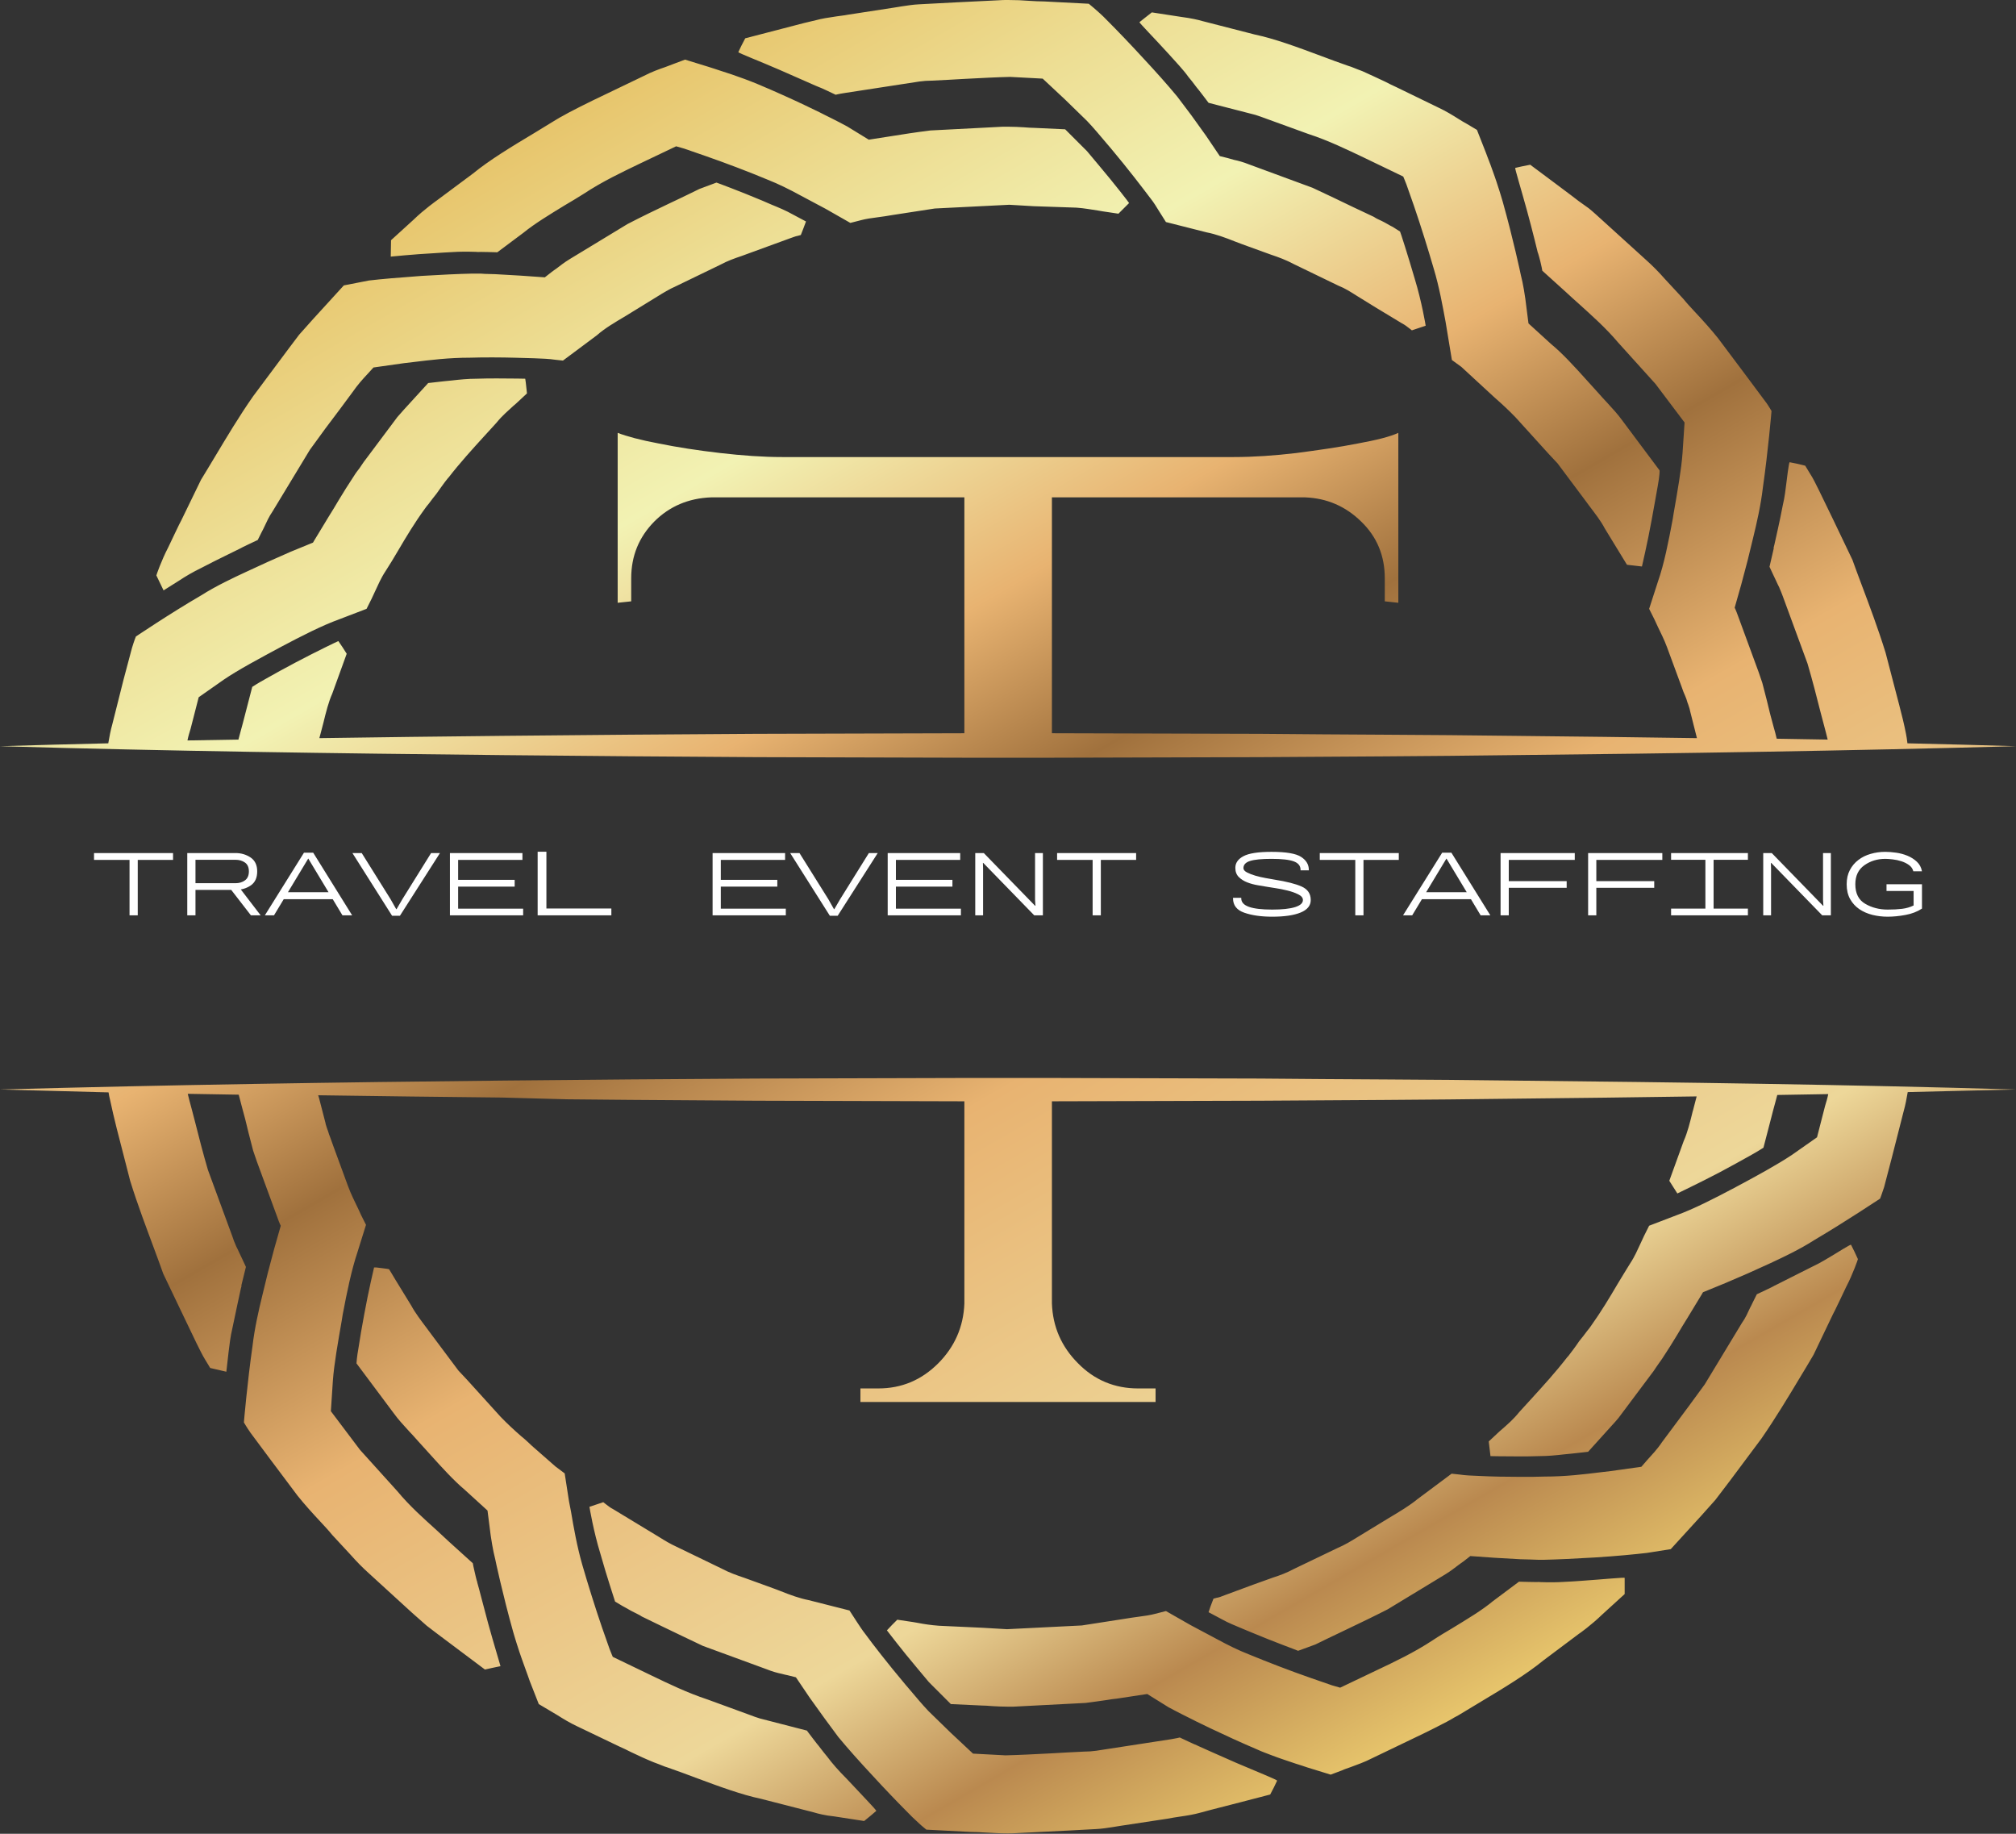 <svg width="2000" height="1819" viewBox="0 0 2000 1819" fill="none" xmlns="http://www.w3.org/2000/svg">
<rect x="0" y="0" width="2000" height="1819" fill="#333333" stroke="none"/>
<path d="M365.948 278.246C377.946 276.818 395.086 275.389 418.226 273.675C437.08 272.533 455.078 271.675 468.505 271.39C469.933 271.39 471.647 271.39 473.075 271.39C475.932 271.39 478.789 271.39 481.074 271.675L491.358 271.961L516.212 273.39L540.494 275.104L547.065 269.961C548.493 268.819 550.207 267.676 552.207 266.248C555.921 263.391 559.92 260.249 565.062 257.106L622.483 222.254C636.195 215.112 650.478 208.256 663.048 202.257C670.19 198.829 677.046 195.686 682.76 192.83L693.901 187.402L710.756 181.117C711.041 181.117 734.752 189.973 756.463 199.114L765.034 202.828C772.747 205.971 780.174 209.113 786.173 212.541L799.6 219.683L797.029 226.539L794.458 233.11L791.316 233.967C789.316 234.252 786.745 235.395 783.317 236.538L735.609 253.964C728.753 256.249 721.611 258.82 714.755 262.534L670.476 283.959C663.905 286.816 657.906 290.53 651.907 294.244L620.768 313.384C610.199 319.669 599.914 325.668 592.201 332.524L558.492 357.663L550.493 356.806C545.065 355.949 537.923 355.663 529.924 355.378C518.497 355.092 504.499 354.521 489.073 354.521C481.645 354.521 473.932 354.521 466.219 354.806C445.079 354.806 426.796 357.092 410.513 359.092L400.8 360.234L370.518 364.519L364.519 371.09C359.949 375.946 354.806 381.66 349.664 389.087L337.38 405.656C327.953 417.94 317.669 431.938 307.385 446.222L270.533 507.07C266.819 512.498 264.534 517.64 262.534 521.926C261.391 524.211 260.534 526.211 259.677 527.639L255.678 535.638C255.678 535.638 238.537 543.637 238.537 543.922C238.537 543.922 237.966 544.208 237.395 544.494C233.11 546.779 216.54 554.492 199.686 563.348C191.401 567.348 183.688 571.918 177.689 575.918L162.263 585.631L155.121 570.776C155.121 570.49 159.977 556.206 166.833 543.065C166.833 543.065 179.689 515.926 179.974 515.926L199.4 475.932C203.685 468.79 208.542 461.077 213.398 452.793C224.539 434.224 237.109 413.084 251.107 393.087L287.102 344.808L296.815 331.953L311.098 315.955L341.094 283.102L365.948 278.246ZM1434.08 319.097L1435.79 329.382L1440.37 357.092L1449.79 363.948L1472.08 384.517C1475.5 387.659 1479.22 391.087 1482.93 394.515C1489.79 400.514 1496.64 406.799 1503.5 413.941L1536.64 450.507L1545.21 459.649L1567.2 489.073C1570.35 493.358 1573.49 497.358 1576.35 501.357C1582.35 509.356 1588.06 516.498 1592.06 524.211L1614.06 560.206L1628.91 561.92C1628.91 561.634 1634.34 539.066 1638.62 515.355C1640.91 503.357 1642.91 491.073 1644.62 481.931C1646.34 472.504 1646.62 466.79 1646.34 466.505L1609.2 416.798C1604.91 410.798 1599.77 405.371 1594.34 399.371C1591.49 396.229 1588.34 393.087 1585.49 389.659L1574.63 377.66C1562.06 363.662 1550.06 350.521 1538.92 341.38L1516.35 320.811L1513.21 296.243C1512.36 289.959 1511.21 283.959 1510.36 279.674L1508.64 272.247C1508.64 271.961 1501.21 237.109 1490.93 200.543C1489.79 196.258 1488.36 192.258 1487.22 188.259C1486.93 187.687 1486.93 187.116 1486.64 186.545C1484.07 178.26 1481.22 170.547 1478.65 163.405C1476.93 159.12 1475.5 155.121 1474.08 151.407L1465.22 128.839L1454.65 122.554C1452.36 121.411 1449.79 119.697 1446.94 117.983C1441.51 114.555 1434.65 110.27 1426.65 106.556L1385.52 86.559C1381.52 84.845 1377.8 82.845 1373.8 80.846C1366.66 77.418 1358.95 73.989 1351.52 70.561C1350.09 69.99 1348.38 69.419 1346.95 68.847C1343.81 67.705 1340.95 66.276 1337.81 65.419C1328.67 62.277 1319.53 58.849 1310.38 55.421C1286.67 46.565 1264.11 38.28 1244.97 34.281L1192.69 20.854C1188.97 19.712 1181.26 17.997 1172.4 16.855L1142.69 12.284L1134.7 18.569L1130.41 21.997C1129.84 22.282 1145.55 38.28 1159.83 53.992C1166.98 61.991 1174.12 69.419 1178.97 76.275L1182.69 80.846C1185.54 84.559 1187.26 86.845 1187.26 86.845C1187.54 86.845 1198.97 101.985 1198.97 101.985L1245.54 113.984C1248.96 115.126 1252.39 116.269 1256.11 117.697L1297.81 132.838C1318.1 139.409 1337.24 148.836 1352.95 156.263L1392.09 175.118C1392.09 175.118 1393.23 177.689 1395.23 182.831L1402.66 203.971C1409.51 223.968 1416.65 246.822 1422.37 266.533C1427.8 284.531 1431.22 303.671 1434.08 319.097ZM433.367 198.829C433.367 198.829 420.797 207.685 410.227 217.969L387.945 238.252L387.659 254.535C387.945 254.535 409.941 252.25 431.367 251.107L439.937 250.536C446.793 250.25 453.078 249.679 458.506 249.679H465.933C471.076 249.679 474.218 249.964 474.218 249.964C474.218 249.679 493.358 250.25 493.358 250.25L519.354 230.824C530.21 221.968 544.779 213.112 560.206 203.685C566.49 199.971 572.775 196.258 579.06 192.258C597.629 179.974 617.626 170.547 633.624 162.834L670.761 145.122L678.76 147.408L700.186 154.835C719.897 161.691 742.465 170.261 761.606 178.26C772.461 182.545 783.317 187.973 792.744 193.115L819.026 207.113L843.594 221.111L854.735 218.255C859.02 217.112 864.734 216.255 871.59 215.398C875.589 214.826 880.16 214.255 884.731 213.398L927.296 206.828L1001.29 203.114L1025.57 204.542L1067.85 205.971C1075.85 206.542 1083.27 207.97 1089.27 208.827C1092.7 209.399 1095.56 209.97 1098.13 210.256L1109.56 211.97L1113.56 207.97L1120.13 201.4C1120.13 201.114 1105.84 182.545 1090.13 163.977L1078.42 149.979L1067.56 139.123L1056.71 128.267L1026.14 126.839C1023 126.839 1019.57 126.553 1015.85 126.268C1011 125.982 1005.57 125.696 1000.14 125.696C998.429 125.696 996.429 125.696 994.715 125.696L923.011 129.41C915.584 130.267 908.442 131.41 902.157 132.267C898.729 132.838 861.877 138.552 861.877 138.552L840.451 125.411C829.882 119.697 818.74 114.269 818.74 114.269C818.454 113.984 786.459 97.986 751.607 83.417C747.036 81.417 742.751 79.989 738.466 78.275C729.896 75.132 721.611 72.275 714.184 69.99C710.184 68.562 706.185 67.419 702.757 66.276L679.617 59.134L668.19 63.419C665.905 64.276 663.048 65.419 659.906 66.562C653.907 68.562 646.193 71.418 638.48 75.418L587.345 99.986C579.631 103.699 571.918 107.699 564.205 111.698C562.491 112.555 560.777 113.698 559.063 114.555C556.492 115.983 553.635 117.412 551.064 119.126C544.208 123.411 537.352 127.41 530.496 131.695C507.07 145.693 485.074 159.12 469.076 172.261L433.367 198.829ZM1890.87 727.896C1889.16 719.04 1886.87 709.613 1884.3 699.9L1870.59 647.336C1863.16 623.34 1854.31 599.914 1846.59 579.346C1843.45 570.776 1840.31 562.777 1837.74 555.349L1818.6 515.355L1804.6 486.502C1801.46 480.217 1798.6 474.218 1795.74 469.933L1790.89 461.934L1782.6 459.934L1775.46 458.506C1774.6 458.506 1772.32 478.217 1772.32 478.217C1771.46 485.074 1770.6 493.072 1768.6 501.357C1765.46 517.926 1761.75 533.638 1760.32 540.209C1759.75 542.208 1759.46 543.637 1759.46 543.637H1759.75L1755.46 562.205L1759.18 570.204C1760.03 571.918 1760.89 573.918 1762.03 576.203C1762.89 578.203 1764.03 580.489 1765.18 582.774C1765.46 583.345 1765.46 583.917 1765.75 584.202C1766.6 586.488 1767.75 588.773 1768.6 591.344L1793.17 658.192C1798.03 674.761 1802.31 691.33 1806.03 706.185C1808.03 713.612 1809.74 720.469 1811.46 726.753C1812.03 729.039 1812.6 731.324 1813.17 733.61C1796.32 733.324 1779.46 733.038 1762.61 732.752C1761.75 728.753 1760.61 724.754 1759.46 720.754C1757.18 712.47 1754.89 703.9 1752.89 695.044L1748.32 677.332C1747.18 673.618 1745.75 670.19 1744.61 666.476L1724.04 610.484C1722.33 605.628 1720.9 602.771 1720.9 602.771L1727.47 579.631L1733.75 555.921L1739.18 533.638C1742.89 518.497 1746.89 500.786 1748.89 483.645C1754.04 447.65 1757.46 408.227 1757.46 407.656L1755.75 404.799C1754.61 403.085 1753.18 400.514 1750.89 397.658L1731.75 371.947L1704.33 335.381C1697.47 326.81 1689.76 318.24 1681.47 309.384C1677.47 305.099 1673.48 300.814 1669.76 296.243L1651.76 276.818C1645.48 269.676 1639.48 263.677 1633.77 258.535L1590.63 219.397C1584.92 214.255 1580.06 209.684 1576.06 206.542L1566.06 199.4C1566.06 199.114 1518.07 163.405 1518.07 163.405L1509.5 165.119L1503.21 166.548C1502.64 166.833 1509.21 188.259 1514.93 209.113C1520.64 229.967 1525.5 250.25 1525.5 250.25C1525.78 250.25 1528.07 259.106 1528.07 259.106C1529.21 263.677 1530.07 268.247 1530.07 268.533L1554.06 290.244C1557.78 293.672 1561.78 297.386 1566.35 301.386C1578.63 312.527 1592.92 325.096 1605.2 339.666L1642.34 380.803L1671.19 419.083L1669.19 449.364C1668.05 465.648 1664.05 487.93 1660.33 509.356L1659.48 514.784C1655.19 537.638 1650.91 559.349 1644.91 576.489L1636.05 603.914L1641.19 614.198C1642.34 616.483 1643.48 619.055 1644.91 622.197C1647.48 627.625 1650.91 634.195 1653.76 641.908L1668.62 682.188C1669.48 685.045 1670.62 687.616 1671.76 690.187C1672.62 692.187 1673.48 694.472 1674.05 696.758C1674.33 697.615 1674.62 698.186 1674.9 699.043C1675.47 701.043 1676.33 703.043 1676.62 705.042L1683.47 732.181C1622.34 731.324 1561.21 730.467 1500.07 729.896C1416.65 728.753 1333.52 728.753 1250.11 727.896L1043.57 727.325V493.358H1294.96C1316.38 494.215 1334.95 502.214 1350.38 517.355C1366.09 532.495 1373.8 551.35 1373.8 573.632V596.486L1387.23 597.915V429.367C1379.23 433.081 1365.81 436.509 1346.95 439.937C1328.1 443.651 1307.81 446.508 1286.1 449.364C1264.39 451.935 1243.54 453.364 1223.83 453.364H775.889C757.035 453.364 736.752 451.935 714.469 449.364C692.187 446.793 671.904 443.651 653.621 439.937C635.338 436.509 621.626 432.795 612.77 429.367V597.915L626.196 596.486V573.632C626.196 551.35 633.909 532.781 649.05 517.355C664.191 502.214 683.045 494.215 705.328 493.358H956.72V727.325L750.179 727.896L625.054 728.753L562.491 729.324L499.929 729.896C438.795 730.467 377.66 731.324 316.812 732.181L317.669 729.039C318.812 725.039 319.669 721.04 320.811 717.04C323.382 706.471 325.953 696.186 329.667 687.902L343.951 648.479L339.951 642.194L335.666 635.909C335.381 635.909 314.526 645.908 293.387 657.049C282.531 662.763 271.675 668.762 263.677 673.332C255.392 677.903 250.25 681.331 250.25 681.331L242.537 711.041C241.394 715.326 240.251 720.183 238.823 725.039C237.966 727.896 237.395 730.753 236.538 733.61C219.683 733.895 202.828 734.181 185.973 734.467C186.83 730.181 187.973 726.468 189.116 722.754L197.115 691.616L221.968 674.189C236.252 664.477 256.535 653.621 279.389 641.337C298.814 631.053 319.383 620.483 336.809 614.198L363.662 603.914L368.804 593.63C369.947 591.344 371.09 588.773 372.518 585.631C375.089 580.203 377.946 573.347 382.517 566.491C386.516 560.206 390.801 553.35 395.086 545.922C402.8 532.781 411.37 518.497 421.368 504.785C422.511 503.071 423.939 501.357 425.368 499.643C427.939 496.215 430.51 492.787 433.081 489.644C436.795 484.502 440.223 479.36 444.222 474.504C444.508 474.218 444.508 473.932 444.794 473.932C456.506 458.792 469.076 445.079 480.503 432.51C484.788 427.939 488.787 423.368 492.501 419.369C498.215 412.227 504.499 407.085 509.07 402.8C511.07 401.086 512.784 399.657 514.212 398.229L522.783 390.23L521.64 379.66L521.068 375.661C521.068 375.661 509.07 375.375 493.358 375.375C487.073 375.375 479.931 375.375 473.075 375.661C464.219 375.661 455.935 376.518 448.507 377.375C445.365 377.66 442.508 377.946 439.937 378.232L424.796 379.946L400.8 406.228C398.8 408.513 396.515 411.084 394.229 413.655L362.805 455.649C360.52 458.506 358.806 461.363 356.806 464.219C354.806 466.791 352.807 469.362 351.093 472.218C345.665 480.503 340.523 488.502 335.952 496.215C332.524 501.928 329.381 507.356 326.239 512.213L314.812 531.067C311.955 535.638 310.527 538.209 310.527 538.209L288.245 547.35L265.676 557.349L243.965 567.348C231.681 573.061 214.541 581.06 199.686 590.487C168.262 608.77 135.409 631.053 134.838 631.338C134.838 631.338 133.124 635.338 130.838 643.051L122.554 674.189L111.413 718.469C109.699 724.468 108.556 730.753 107.413 737.323C71.704 738.18 35.709 739.037 0 740.18C166.548 745.036 333.381 747.322 499.929 749.036L562.491 749.607L625.054 750.179L750.179 751.036L956.72 751.607H1000.14H1043.57L1250.11 751.036C1333.52 750.464 1416.65 750.179 1500.07 749.036C1666.62 747.322 1833.45 744.751 2000 740.18C1964.01 739.037 1928.3 738.18 1892.3 737.323C1891.73 733.038 1891.44 730.467 1890.87 727.896ZM1568.92 1568.06L1560.63 1568.63C1553.78 1568.92 1547.21 1569.49 1541.78 1569.49H1534.35C1529.21 1569.49 1526.07 1569.2 1526.07 1569.2C1526.35 1569.49 1506.93 1568.92 1506.93 1568.92L1480.93 1588.34C1470.36 1597.2 1455.51 1606.06 1440.08 1615.48C1433.8 1619.2 1427.51 1622.91 1421.51 1626.91C1402.94 1639.19 1382.95 1648.62 1366.66 1656.33L1329.52 1674.05L1321.53 1671.76L1300.1 1664.33C1280.39 1657.48 1258.11 1648.91 1238.68 1640.91C1228.4 1636.91 1217.54 1631.48 1207.54 1626.05L1181.26 1612.06L1156.69 1598.06L1145.55 1600.91C1141.27 1602.06 1135.55 1602.91 1128.98 1603.77C1124.98 1604.34 1120.41 1604.91 1115.56 1605.77L1073.28 1612.34L999 1616.05L974.718 1614.63L931.581 1612.63C923.582 1612.06 916.155 1610.91 910.441 1609.77C907.013 1609.2 904.157 1608.63 901.585 1608.34L890.159 1606.63L885.016 1611.77L879.874 1617.2C880.16 1617.48 894.158 1636.05 909.87 1654.62L921.583 1668.62L932.438 1679.47L943.294 1690.33L973.861 1691.76C977.003 1691.76 980.431 1692.04 984.145 1692.33C989.002 1692.62 994.429 1692.9 999.857 1692.9C1001.57 1692.9 1003.57 1692.9 1005.28 1692.9L1076.99 1689.19C1084.42 1688.33 1091.27 1687.19 1097.84 1686.33C1101.27 1685.76 1104.7 1685.19 1108.13 1684.9L1138.12 1680.33L1159.26 1693.47C1169.83 1699.19 1180.97 1704.61 1180.97 1704.61C1181.26 1704.9 1213.26 1720.9 1248.11 1735.75C1252.39 1737.75 1256.68 1739.18 1260.96 1740.89C1269.82 1744.32 1278.1 1746.89 1285.53 1749.46C1289.53 1750.61 1293.53 1752.04 1296.96 1753.18L1320.1 1760.32L1331.52 1756.03C1333.81 1754.89 1336.67 1754.04 1339.81 1752.89C1345.81 1750.61 1353.52 1748.04 1361.23 1744.04L1412.37 1719.47C1420.08 1715.75 1427.8 1711.76 1435.51 1707.76C1437.22 1706.9 1438.94 1705.76 1440.65 1704.9C1443.22 1703.19 1446.08 1702.04 1448.65 1700.33C1455.51 1696.04 1462.65 1692.04 1469.5 1687.76C1492.93 1673.76 1514.93 1660.33 1530.92 1647.19L1566.35 1620.63C1566.63 1620.63 1578.92 1611.77 1589.49 1601.49L1611.77 1581.2V1573.2V1566.06V1565.2C1612.34 1564.35 1590.06 1566.63 1568.92 1568.06ZM610.198 1588.63L617.34 1592.92C618.197 1593.49 619.626 1594.06 620.483 1594.63C623.911 1596.63 627.91 1598.91 632.767 1601.2C634.195 1601.77 635.338 1602.63 636.766 1603.49C642.765 1606.34 649.622 1609.77 656.763 1613.2C669.333 1619.2 683.331 1626.05 697.329 1632.62L760.463 1655.76C766.176 1658.05 771.318 1659.48 775.604 1660.33C777.889 1660.91 779.889 1661.48 781.603 1661.76L789.601 1663.76L803.314 1684.05L817.883 1704.33L831.595 1722.9C841.023 1734.32 853.307 1748.04 865.019 1760.61C877.589 1774.32 891.016 1788.32 901.3 1798.6C906.442 1804.03 911.013 1807.74 913.869 1810.6L919.012 1814.88L963.291 1817.17C967.862 1817.17 972.718 1817.45 977.575 1817.74C984.431 1818.03 991.573 1818.6 999 1818.6C1002.14 1818.6 1005.28 1818.6 1008.71 1818.31L1060.71 1815.74L1087.27 1814.31C1092.99 1814.03 1098.7 1813.17 1104.13 1812.31C1106.98 1811.74 1109.84 1811.46 1112.98 1810.88L1158.12 1804.03C1162.41 1803.17 1166.4 1802.6 1170.12 1802.03C1178.12 1800.89 1184.69 1799.74 1189.83 1798.31L1201.54 1795.17C1202.11 1795.17 1260.11 1780.03 1260.11 1780.03L1263.82 1772.89L1266.96 1766.32C1267.25 1765.46 1246.39 1757.18 1226.4 1748.61C1209.26 1741.18 1192.97 1733.75 1188.4 1731.75C1187.83 1731.47 1187.26 1731.18 1187.26 1731.18C1186.69 1731.18 1170.4 1723.47 1170.4 1723.47C1170.4 1723.47 1167.26 1724.33 1161.83 1725.18L1087.56 1736.61C1083.56 1737.18 1079.27 1737.47 1075.27 1737.47C1072.99 1737.47 1043.28 1739.18 1043.28 1739.18C1026.42 1740.04 1010.43 1740.89 997.572 1741.18L965.291 1739.47L943.008 1718.61L921.297 1697.47C914.727 1690.62 908.156 1682.62 901.585 1674.9L898.157 1670.9C880.16 1649.48 865.591 1630.62 858.734 1621.2C855.021 1616.63 852.164 1611.77 849.593 1608.06L842.737 1597.49L802.171 1587.2C793.315 1585.49 783.888 1582.06 773.889 1578.06C769.89 1576.63 765.891 1574.92 761.606 1573.49L738.752 1565.2C731.038 1562.63 723.04 1559.78 715.612 1555.78L671.333 1534.35C665.048 1531.5 659.334 1528.07 653.907 1524.64L608.199 1496.93C605.342 1495.5 603.342 1493.79 601.057 1492.07L598.486 1490.07L591.63 1492.36L584.774 1494.64C584.774 1494.93 588.773 1518.93 595.629 1541.21C602.2 1564.63 610.198 1588.34 610.198 1588.63ZM562.491 1090.42L625.054 1090.99L750.179 1091.84L956.72 1092.42V1292.96C955.863 1316.1 947.008 1336.09 930.724 1352.38C914.155 1368.95 894.444 1377.23 871.304 1377.23H853.592V1390.66H1146.41V1377.23H1128.98C1105.84 1377.23 1085.84 1368.95 1069.56 1352.38C1052.99 1335.81 1044.42 1316.1 1043.57 1292.96V1092.42L1250.11 1091.84C1333.52 1091.27 1416.65 1090.99 1500.07 1089.84C1561.21 1089.27 1622.34 1088.42 1683.19 1087.56C1681.19 1094.7 1679.76 1101.27 1679.19 1102.7C1676.62 1113.27 1674.05 1123.55 1670.33 1131.84L1656.05 1171.26L1664.05 1183.83C1664.33 1183.55 1685.19 1173.83 1706.33 1162.69C1717.18 1156.98 1727.75 1150.98 1736.04 1146.41C1744.32 1141.84 1749.46 1138.41 1749.46 1138.41L1757.18 1108.7C1758.32 1104.41 1759.46 1099.56 1760.89 1094.7C1761.75 1091.84 1762.32 1088.99 1763.18 1086.13C1780.03 1085.85 1796.89 1085.56 1813.74 1085.27C1812.88 1089.56 1811.74 1093.27 1810.6 1096.99L1802.6 1128.12L1777.75 1145.55C1763.18 1155.26 1742.32 1166.69 1720.33 1178.4C1700.9 1188.69 1680.33 1199.26 1662.91 1205.54L1636.05 1215.83L1630.91 1226.11C1629.77 1228.4 1628.62 1230.97 1627.2 1234.11C1624.63 1239.54 1621.77 1246.39 1617.2 1253.25C1613.2 1259.53 1609.2 1266.39 1604.63 1273.82C1596.91 1286.96 1588.34 1301.24 1578.35 1315.24C1577.2 1316.95 1576.06 1318.38 1574.63 1320.1C1572.06 1323.53 1569.49 1326.95 1566.63 1330.38C1563.21 1335.52 1559.49 1340.38 1555.78 1345.24C1555.49 1345.52 1555.21 1345.81 1554.92 1346.09C1543.21 1361.23 1530.64 1374.95 1519.21 1387.52C1514.93 1392.09 1510.93 1396.66 1507.21 1400.66C1501.5 1407.8 1495.5 1412.94 1490.64 1417.23C1488.64 1418.94 1486.93 1420.37 1485.5 1421.8L1476.93 1429.8L1478.65 1444.37C1478.65 1444.37 1490.64 1444.65 1506.64 1444.65C1512.93 1444.65 1519.78 1444.65 1526.92 1444.37C1535.78 1444.37 1544.07 1443.51 1551.49 1442.65C1554.64 1442.37 1557.49 1442.08 1560.06 1441.79L1575.49 1440.08L1599.49 1413.51C1601.49 1411.23 1603.77 1408.94 1605.77 1406.37L1637.19 1364.38C1639.48 1361.52 1641.48 1358.66 1643.48 1355.52C1645.19 1352.95 1647.19 1350.38 1648.91 1347.81C1654.34 1339.52 1659.48 1331.52 1664.05 1323.81C1667.48 1318.1 1670.62 1312.67 1673.76 1307.81L1685.19 1288.96C1688.04 1284.39 1689.47 1281.82 1689.47 1281.82L1711.76 1272.68L1734.32 1262.96L1755.75 1253.25C1768.03 1247.54 1785.17 1239.54 1800.31 1229.82C1831.74 1211.26 1864.59 1189.26 1865.16 1188.97C1865.16 1188.97 1866.88 1184.69 1869.16 1177.55L1876.87 1148.12L1888.59 1102.13C1890.3 1096.13 1891.44 1089.84 1892.59 1083.27C1928.3 1082.42 1964.29 1081.56 2000 1080.7C1833.45 1075.85 1666.62 1073.56 1500.07 1071.85C1416.65 1070.7 1333.52 1070.7 1250.11 1069.85L1043.57 1069.28H1000.14H956.72L750.179 1069.85L625.054 1070.7L562.491 1071.28L499.929 1071.85C333.381 1073.56 166.548 1076.13 0 1080.7C35.995 1081.56 71.704 1082.7 107.699 1083.56C107.985 1085.85 108.556 1088.42 109.127 1090.7C111.127 1099.84 113.127 1108.98 115.698 1118.98L129.124 1171.26C136.552 1195.26 145.408 1218.4 153.121 1239.25C156.263 1247.82 159.406 1256.11 161.977 1263.53L181.117 1303.53L194.829 1332.1C197.972 1338.38 200.828 1344.38 203.685 1348.95L208.542 1356.95L224.539 1360.66L226.825 1340.67C227.682 1333.81 228.539 1325.81 230.538 1317.53C233.967 1300.96 237.395 1285.25 238.823 1278.67C239.394 1276.39 239.68 1275.25 239.68 1275.25H239.394L243.965 1256.68L240.251 1248.68C239.394 1246.96 238.537 1244.97 237.395 1242.68C236.538 1240.68 235.395 1238.39 234.252 1236.11C233.967 1235.54 233.967 1235.25 233.681 1234.68C232.538 1232.4 231.681 1229.82 230.824 1227.25L206.256 1160.41C201.4 1143.84 197.115 1127.27 193.401 1112.41C191.401 1104.99 189.687 1097.84 187.973 1091.84C187.402 1089.56 186.83 1087.27 186.259 1084.99C203.114 1085.27 219.969 1085.56 236.823 1085.85C237.966 1089.84 238.823 1093.84 239.966 1097.84C242.251 1106.13 244.536 1114.7 246.536 1123.55L251.107 1141.27C252.25 1144.98 253.678 1148.41 254.821 1152.12L275.389 1208.11C277.103 1213.26 278.532 1215.83 278.532 1215.83L271.961 1238.97L265.676 1262.68L260.248 1284.96C256.535 1300.1 252.535 1317.81 250.536 1334.95C245.393 1370.95 241.965 1410.37 241.965 1410.94L243.679 1413.8C244.822 1415.51 246.251 1418.08 248.536 1421.23L267.676 1446.94L295.101 1483.5C301.957 1492.07 309.67 1500.64 317.955 1509.5C321.954 1513.78 325.953 1518.07 329.667 1522.64L347.665 1542.07C353.949 1549.21 359.949 1555.21 365.662 1560.35L408.799 1599.77C414.512 1604.91 419.369 1609.2 423.368 1612.63L433.081 1620.05L481.074 1656.05L488.787 1654.34L495.644 1652.91C495.929 1652.91 496.215 1652.91 496.5 1652.62C496.5 1652.05 489.93 1630.91 484.217 1610.06C479.36 1592.34 475.075 1574.92 473.647 1570.35C473.361 1569.49 473.361 1568.92 473.361 1568.92C473.075 1568.92 471.076 1560.06 471.076 1560.06C469.933 1555.49 469.076 1550.92 469.076 1550.64L445.079 1528.92C441.366 1525.5 437.366 1521.78 433.081 1517.78C420.797 1506.64 406.513 1494.07 394.229 1479.22L357.092 1438.08L328.239 1399.8L330.238 1369.52C331.381 1353.24 335.381 1330.95 339.094 1309.53L339.951 1304.1C344.237 1281.25 348.807 1259.53 354.521 1242.39L363.091 1214.97L357.949 1204.69C357.092 1202.4 355.664 1199.83 354.235 1196.69C351.664 1191.26 348.236 1184.69 345.094 1176.12L330.524 1136.41C329.667 1133.84 328.524 1130.98 327.667 1128.41C326.81 1126.12 325.953 1124.13 325.382 1121.84C325.096 1120.98 324.811 1120.41 324.525 1119.55C323.954 1117.55 323.097 1115.56 322.811 1113.56L316.526 1089.27L315.669 1086.42C376.803 1087.27 437.937 1088.13 498.786 1088.7L562.491 1090.42ZM1657.48 1536.64L1687.47 1503.79L1701.76 1487.79L1716.33 1468.65L1747.46 1426.94C1761.46 1406.66 1774.03 1385.8 1785.17 1367.23C1790.32 1358.95 1794.89 1350.95 1799.17 1343.81L1818.31 1303.81C1818.6 1303.81 1831.45 1276.67 1831.45 1276.67C1838.31 1263.53 1843.17 1249.25 1843.17 1248.96L1839.74 1241.54L1836.31 1234.68C1836.02 1234.11 1820.88 1243.54 1820.88 1243.54C1814.6 1247.25 1807.17 1252.11 1798.6 1256.11C1781.75 1264.68 1765.46 1272.68 1761.18 1274.96C1760.32 1275.25 1760.03 1275.53 1760.03 1275.53C1760.03 1275.82 1742.89 1283.82 1742.89 1283.82L1738.89 1291.82C1738.04 1293.53 1737.18 1295.53 1736.04 1297.53C1734.04 1301.81 1731.75 1307.24 1728.04 1312.38L1691.19 1373.23C1680.62 1387.8 1670.05 1402.09 1660.62 1414.66L1648.91 1430.37C1643.77 1438.08 1638.34 1443.51 1634.05 1448.36L1628.34 1454.94L1597.77 1459.22L1588.06 1460.36C1571.78 1462.36 1553.49 1464.65 1532.35 1464.65C1524.64 1464.93 1516.93 1464.93 1509.5 1464.93C1494.07 1464.93 1479.79 1464.65 1468.65 1464.08C1460.65 1463.79 1453.51 1463.51 1448.08 1462.65L1440.08 1461.79L1406.37 1486.93C1398.37 1493.5 1388.37 1499.5 1377.8 1505.78L1346.38 1524.93C1340.38 1528.64 1334.38 1532.35 1326.38 1535.78L1283.53 1556.35C1276.67 1560.06 1269.82 1562.63 1262.68 1564.92L1243.54 1571.78L1214.97 1582.35C1211.54 1583.77 1208.97 1584.63 1206.97 1584.92L1203.83 1585.77L1200.69 1594.06L1198.97 1599.2L1212.4 1606.34C1218.4 1609.77 1225.82 1612.63 1233.82 1616.05L1242.11 1619.48C1263.82 1628.62 1287.53 1637.19 1287.82 1637.48L1304.96 1631.2L1316.1 1625.77C1322.1 1622.91 1328.67 1619.77 1335.81 1616.34C1348.38 1610.34 1362.66 1603.49 1376.66 1596.34L1434.08 1561.49C1439.22 1558.35 1443.51 1554.92 1446.94 1552.35C1448.94 1550.92 1450.36 1549.78 1452.08 1548.64L1458.65 1543.49L1482.93 1545.21L1508.07 1546.64L1518.35 1546.92C1520.64 1546.92 1523.5 1547.21 1526.64 1547.21C1528.07 1547.21 1529.5 1547.21 1531.21 1547.21C1544.64 1546.92 1562.92 1546.06 1581.77 1544.92C1604.63 1543.49 1621.77 1541.78 1634.05 1540.35L1657.48 1536.64ZM1382.66 225.682C1381.8 225.111 1380.66 224.539 1379.52 223.968C1376.09 221.968 1372.09 219.683 1366.95 217.398C1365.52 216.826 1364.38 215.969 1362.95 215.112C1356.95 212.255 1350.09 209.113 1342.95 205.685C1330.38 199.686 1316.38 192.83 1302.1 186.259L1239.25 163.12C1233.54 160.834 1228.4 159.406 1224.11 158.549C1221.83 157.977 1219.83 157.406 1218.11 156.835L1210.11 154.835L1196.4 134.552L1181.83 114.269L1167.83 95.701C1158.41 84.274 1146.12 70.561 1134.41 57.992C1121.84 44.279 1108.41 30.281 1098.13 19.997C1092.99 14.569 1088.42 10.856 1085.27 7.999L1080.13 3.714L1035.85 1.428C1031.28 1.428 1026.42 1.143 1021.57 0.857C1014.71 0.286 1007.57 0 1000.14 0C997 0 993.572 -4.37181e-06 990.43 0.286L949.579 2.285L911.584 4.285C905.871 4.571 900.443 5.428 894.729 6.285C891.873 6.856 889.016 7.142 885.873 7.713L841.308 14.569C837.023 15.426 833.024 15.712 829.596 16.283C821.597 17.426 814.741 18.569 809.599 19.997L797.6 22.854L739.323 37.995L735.609 45.136L732.467 51.707C732.467 52.564 753.321 60.563 773.032 69.133C788.173 75.704 802.742 82.274 808.742 84.845C810.741 85.702 812.17 86.273 812.17 86.273C813.027 86.273 829.025 93.987 829.025 93.987C829.025 93.987 832.167 93.129 837.88 92.272L912.155 80.846C916.155 80.274 920.44 79.989 924.439 79.989C926.725 79.989 956.435 78.275 956.435 78.275C973.29 77.418 989.002 76.561 1002.14 76.275L1034.42 77.989L1056.71 98.843L1078.42 119.983C1084.99 126.839 1091.56 134.838 1098.13 142.551L1101.56 146.55C1119.55 167.976 1133.84 186.83 1140.98 196.258C1144.69 200.828 1147.55 205.685 1149.84 209.399L1156.69 220.254L1197.26 230.539C1206.11 232.253 1215.54 235.681 1225.54 239.68C1229.54 241.108 1233.54 242.822 1237.82 244.251L1260.68 252.535C1268.39 255.106 1276.1 257.963 1283.53 261.963L1327.81 283.388C1334.38 285.959 1340.09 289.673 1345.52 293.101L1364.95 305.099L1390.94 320.811C1393.8 322.24 1395.8 323.954 1398.09 325.668L1400.66 327.668L1407.51 325.382L1414.37 323.097C1414.37 322.811 1410.37 298.814 1403.51 276.532C1396.94 253.964 1389.23 229.967 1388.94 229.681L1382.66 225.682ZM820.74 1742.61L817.026 1738.04C814.169 1734.32 812.17 1731.75 812.17 1731.75C811.884 1731.75 800.457 1716.61 800.457 1716.61L753.892 1704.61C750.464 1703.47 746.751 1702.33 743.322 1700.9L701.9 1685.76C681.903 1679.19 662.477 1669.76 647.05 1662.33L607.913 1643.48C607.913 1643.48 606.77 1640.91 604.771 1635.77L597.343 1614.63C590.487 1594.63 583.345 1571.78 577.632 1552.06C572.49 1534.07 569.062 1514.93 566.491 1499.5L564.491 1489.22L560.206 1461.51L551.064 1454.65L527.925 1434.37C524.496 1431.22 521.068 1427.8 517.069 1424.65C510.213 1418.65 503.357 1412.37 496.5 1405.23L463.362 1368.66L454.792 1359.52L432.795 1330.1C429.653 1325.81 426.51 1321.81 423.654 1317.81C417.655 1309.81 411.941 1302.39 407.942 1294.96L392.515 1269.82C388.516 1262.96 385.945 1258.96 385.945 1258.96C385.659 1258.68 373.375 1257.25 373.375 1257.25H371.09C371.09 1257.53 365.662 1279.82 361.377 1303.53C359.092 1315.53 357.092 1327.52 355.664 1336.95C353.949 1346.38 353.664 1352.09 353.664 1352.38L390.801 1402.09C395.086 1408.08 400.229 1413.51 405.656 1419.51C408.513 1422.65 411.655 1425.8 414.512 1429.22C418.226 1433.22 421.94 1437.51 425.654 1441.51C438.223 1455.51 450.221 1468.65 461.077 1477.79L483.645 1498.36L486.788 1522.93C487.645 1529.21 488.787 1535.21 489.644 1539.49L491.358 1546.92C491.358 1547.21 498.786 1582.06 509.07 1618.63C510.213 1622.91 511.641 1626.91 512.784 1630.91C513.07 1631.48 513.07 1632.05 513.355 1632.62C515.926 1640.91 518.783 1648.62 521.354 1655.76C522.783 1660.05 524.497 1664.05 525.639 1667.76L534.495 1690.33L545.065 1696.61C547.35 1698.04 549.921 1699.47 552.778 1701.19C558.206 1704.61 565.062 1708.9 573.061 1712.61L614.198 1732.32C618.197 1734.04 622.197 1736.04 626.196 1738.04C633.338 1741.47 640.766 1744.89 648.479 1748.04C649.907 1748.61 651.621 1749.18 653.05 1749.75C656.192 1750.89 659.049 1752.32 662.191 1753.18C671.333 1756.32 680.474 1759.75 689.616 1763.18C713.327 1772.03 735.895 1780.32 755.035 1784.32L807.313 1797.74C811.027 1798.89 818.74 1800.89 827.596 1801.74L857.306 1806.31L863.591 1801.17L869.304 1796.31C869.876 1795.74 854.449 1780.03 839.88 1764.32C832.167 1756.61 825.596 1749.18 820.74 1742.61Z" fill="url(#paint0_linear_244_2033)"/>
<g clip-path="url(#clip0_244_2033)">
<path d="M136.656 907.944H128.513V852.952H93.281V846.166H171.671V852.952H136.656V907.944ZM193.928 907.944H185.785V846.166H233.612C239.221 846.166 244.216 847.632 248.595 850.563C252.974 853.531 255.164 858.127 255.164 864.352C255.164 870.722 253.028 875.372 248.758 878.304C244.451 881.235 239.402 882.701 233.612 882.701H193.928V907.944ZM193.928 852.843V876.078H233.612C237.376 876.078 240.542 875.119 243.112 873.201C245.645 871.283 246.912 868.333 246.912 864.352C246.912 860.371 245.627 857.458 243.058 855.612C240.452 853.766 237.303 852.843 233.612 852.843H193.928ZM258.584 907.944H248.921L228.455 881.507L237.14 879.987L258.584 907.944ZM271.829 907.944H262.764L301.579 845.786H310.699L349.351 907.944H339.742L305.813 851.595L271.829 907.944ZM335.073 891.93H276.878L280.841 885.035H331.002L335.073 891.93ZM396.743 908.378H388.98L349.622 846.166H358.851L387.46 891.93L393.051 901.81H393.431L399.186 891.93L427.686 846.166H436.48L396.743 908.378ZM518.996 907.944H446.361V846.166H518.29V852.952H454.504V872.767H510.581V879.444H454.504V901.321H518.996V907.944ZM606.506 907.944H533.382V844.863H542.068V901.158H606.506V907.944ZM779.571 907.944H706.936V846.166H778.865V852.952H715.079V872.767H771.157V879.444H715.079V901.321H779.571V907.944ZM831.035 908.378H823.272L783.914 846.166H793.143L821.752 891.93L827.343 901.81H827.723L833.478 891.93L861.978 846.166H870.772L831.035 908.378ZM953.288 907.944H880.652V846.166H952.582V852.952H888.795V872.767H944.873V879.444H888.795V901.321H953.288V907.944ZM975.274 907.944H967.511V846.166H975.98L1026.85 898.444H1027.23L1026.85 892.744V846.166H1034.61V907.944H1026.03L975.437 855.938H975.111L975.274 861.692V907.944ZM1092.1 907.944H1083.96V852.952H1048.72V846.166H1127.11V852.952H1092.1V907.944ZM1262.07 909.301C1251.21 909.301 1242.04 907.998 1234.55 905.393C1227.02 902.823 1223.25 898.064 1223.25 891.115V890.573H1231.4V891.115C1231.4 894.915 1233.95 897.72 1239.05 899.53C1244.15 901.339 1251.83 902.244 1262.07 902.244C1271.99 902.244 1279.55 901.43 1284.76 899.801C1289.97 898.173 1292.58 895.82 1292.58 892.744C1292.58 890.5 1291 888.618 1287.86 887.098C1284.74 885.542 1281.14 884.275 1277.05 883.298C1273 882.285 1269.07 881.507 1265.27 880.964C1261.47 880.385 1258.87 879.969 1257.45 879.715C1254.7 879.245 1251.48 878.702 1247.79 878.087C1244.1 877.471 1240.63 876.53 1237.37 875.264C1234.08 873.997 1231.27 872.224 1228.95 869.944C1226.67 867.664 1225.53 864.624 1225.53 860.824C1225.53 855.974 1228.23 852.12 1233.62 849.26C1239.02 846.401 1248.26 844.972 1261.36 844.972C1275.95 844.972 1285.77 846.655 1290.84 850.02C1295.91 853.35 1298.44 857.603 1298.44 862.778V863.321H1290.24V862.778C1290.24 858.869 1288 856.082 1283.51 854.418C1278.99 852.753 1271.61 851.921 1261.36 851.921C1251.52 851.921 1244.43 852.626 1240.08 854.038C1235.74 855.413 1233.57 857.783 1233.57 861.149C1233.57 862.742 1234.75 864.153 1237.1 865.384C1239.45 866.614 1242.25 867.7 1245.51 868.641C1248.77 869.582 1252.13 870.36 1255.61 870.975C1259.08 871.627 1261.94 872.133 1264.19 872.495C1276.31 874.413 1285.36 876.711 1291.33 879.389C1297.34 882.068 1300.34 886.519 1300.34 892.744C1300.34 898.281 1296.99 902.425 1290.3 905.176C1283.6 907.926 1274.19 909.301 1262.07 909.301ZM1352.67 907.944H1344.53V852.952H1309.3V846.166H1387.69V852.952H1352.67V907.944ZM1400.99 907.944H1391.92L1430.74 845.786H1439.86L1478.51 907.944H1468.9L1434.97 851.595L1400.99 907.944ZM1464.23 891.93H1406.04L1410 885.035H1460.16L1464.23 891.93ZM1496.8 907.944H1488.66V846.166H1562.27V852.952H1496.8V874.015H1554.24V880.638H1496.8V907.944ZM1583.66 907.944H1575.52V846.166H1649.13V852.952H1583.66V874.015H1641.1V880.638H1583.66V907.944ZM1734.04 907.944H1657.82V901.267H1691.86V852.843H1657.82V846.166H1734.04V852.843H1700V901.267H1734.04V907.944ZM1757 907.944H1749.24V846.166H1757.7L1808.57 898.444H1808.95L1808.57 892.744V846.166H1816.33V907.944H1807.76L1757.16 855.938H1756.84L1757 861.692V907.944ZM1872.74 909.301C1867.53 909.301 1862.48 908.704 1857.59 907.51C1852.71 906.279 1848.36 904.379 1844.56 901.81C1840.76 899.204 1837.72 895.874 1835.44 891.821C1833.16 887.732 1832.02 882.828 1832.02 877.109C1832.02 871.717 1833.07 867.03 1835.17 863.049C1837.27 859.032 1840.09 855.684 1843.64 853.006C1847.15 850.292 1851.22 848.283 1855.85 846.98C1860.45 845.641 1865.26 844.972 1870.3 844.972C1873.48 844.972 1877.03 845.243 1880.94 845.786C1884.88 846.329 1888.63 847.324 1892.17 848.772C1895.72 850.22 1898.85 852.192 1901.56 854.689C1904.28 857.186 1906 860.371 1906.72 864.244H1898.14C1897.49 861.71 1896.06 859.647 1893.86 858.055C1891.65 856.462 1889.13 855.214 1886.31 854.309C1883.52 853.404 1880.68 852.789 1877.79 852.463C1874.89 852.101 1872.41 851.921 1870.35 851.921C1862.46 851.921 1855.53 854.038 1849.56 858.272C1843.59 862.506 1840.6 868.786 1840.6 877.109C1840.6 886.266 1843.89 892.744 1850.48 896.544C1857.03 900.344 1864.45 902.244 1872.74 902.244C1878.17 902.244 1882.93 901.991 1887.02 901.484C1891.1 900.977 1894.9 899.874 1898.42 898.173V883.787H1871.54V877.109H1906.72V901.267C1902.02 904.343 1896.55 906.442 1890.33 907.564C1884.07 908.722 1878.2 909.301 1872.74 909.301Z" fill="white"/>
</g>
<defs>
<linearGradient id="paint0_linear_244_2033" x1="1454.52" y1="1696.69" x2="545.485" y2="122.197" gradientUnits="userSpaceOnUse">
<stop stop-color="#E7C56C"/>
<stop offset="0.097" stop-color="#BA894F"/>
<stop offset="0.189" stop-color="#EDD799"/>
<stop offset="0.42" stop-color="#E8B371"/>
<stop offset="0.554" stop-color="#A0713D"/>
<stop offset="0.656" stop-color="#E8B371"/>
<stop offset="0.79" stop-color="#F2F2B3"/>
<stop offset="0.889" stop-color="#EDDE94"/>
<stop offset="1" stop-color="#E7C56C"/>
</linearGradient>
<clipPath id="clip0_244_2033">
<rect width="1813.44" height="64.438" fill="white" transform="translate(93.281 844.863)"/>
</clipPath>
</defs>
</svg>
